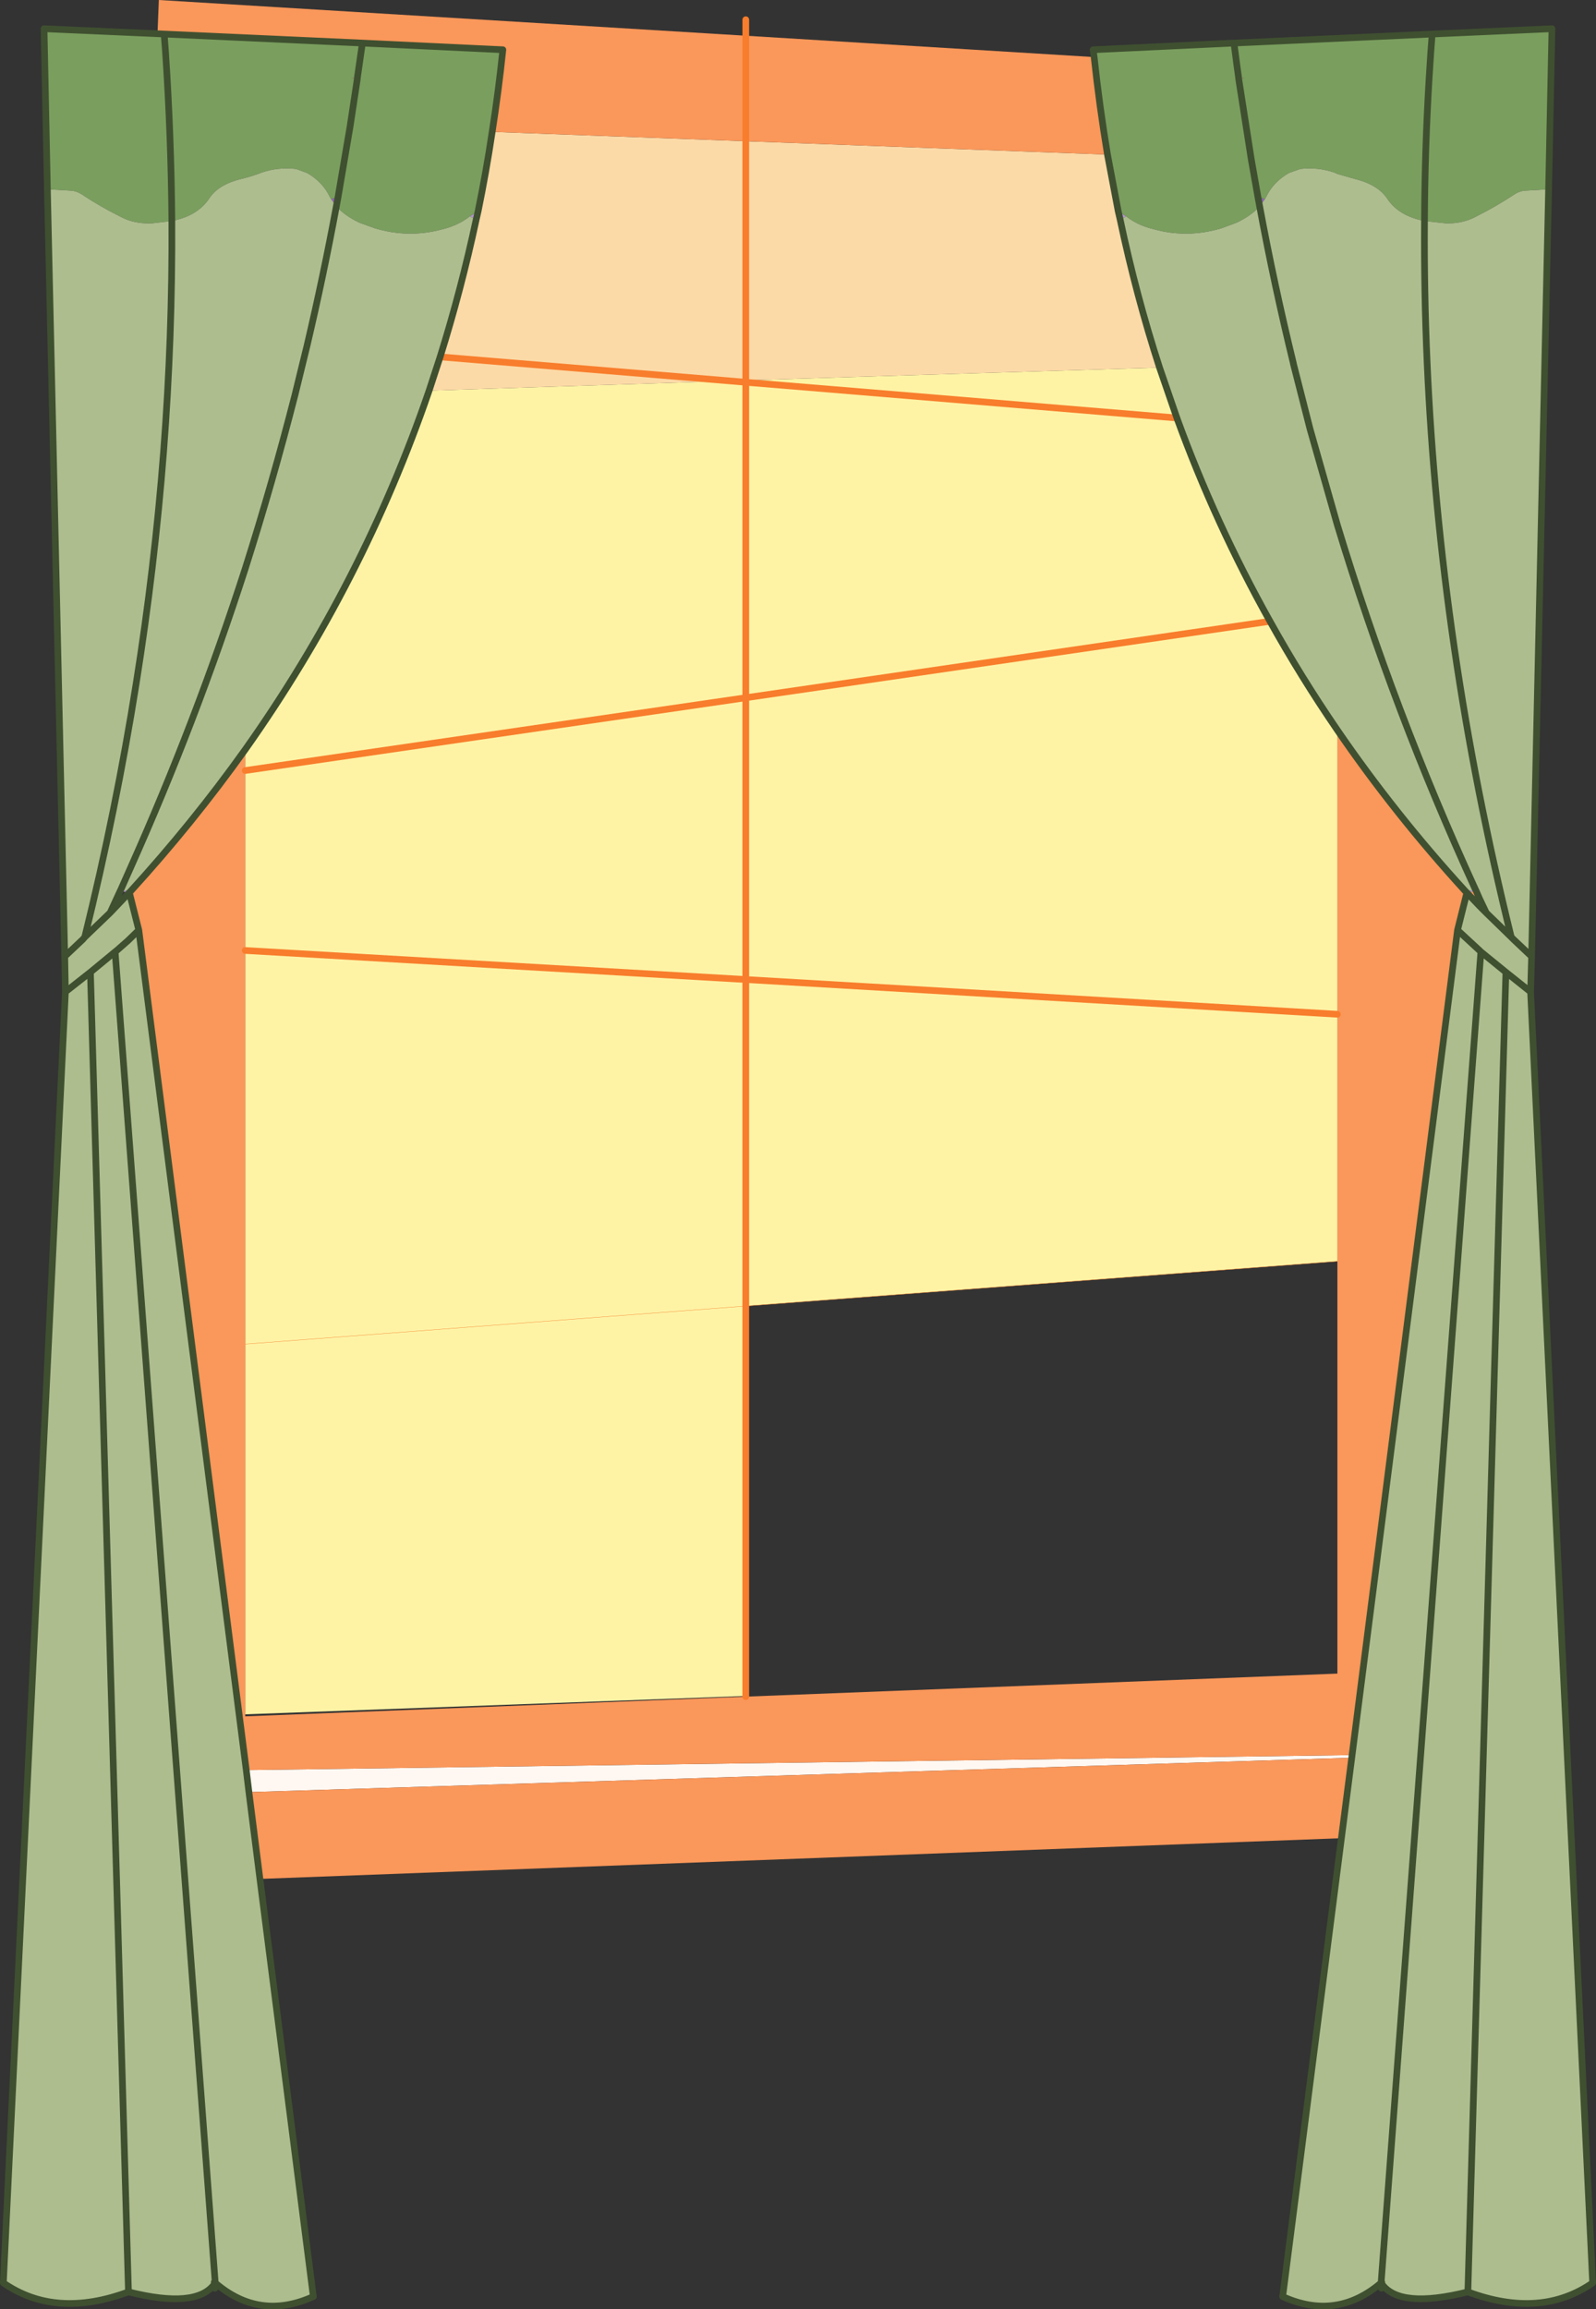 <?xml version="1.0" encoding="UTF-8" standalone="no"?>
<svg xmlns:xlink="http://www.w3.org/1999/xlink" height="345.85px" width="239.15px" xmlns="http://www.w3.org/2000/svg">
  <rect width="100%" height="100%" fill="#333333" stroke="none"/>
  <g transform="matrix(1.0, 0.0, 0.0, 1.0, 127.25, 141.15)">
    <path d="M-15.5 -84.2 L46.5 -86.1 49.1 -78.55 Q54.85 -62.75 63.05 -48.1 67.7 -39.75 73.15 -31.8 L73.15 10.75 73.15 47.75 -15.5 54.45 -15.5 5.55 73.15 10.75 -15.5 5.55 -15.5 54.45 -15.5 112.85 -90.5 115.6 -90.5 60.15 -90.5 1.2 -90.5 -25.75 -90.5 -28.9 Q-72.85 -53.8 -62.95 -82.65 L-17.85 -84.1 -15.5 -84.2 -15.5 -83.9 49.1 -78.55 -15.5 -83.9 -15.5 -84.2 M63.05 -48.1 L-15.5 -36.65 -15.5 -83.9 -17.85 -84.1 -15.5 -83.9 -15.5 -36.65 63.05 -48.1 M-90.5 -25.75 L-15.5 -36.65 -15.5 5.55 -90.5 1.2 -15.5 5.55 -15.5 -36.65 -90.5 -25.75 M-15.5 54.45 L-90.5 60.15 -15.5 54.45" fill="#fef3a5" fill-rule="evenodd" stroke="none"/>
    <path d="M38.7 -118.0 L40.3 -109.55 40.6 -108.25 Q43.0 -96.9 46.5 -86.1 L-15.5 -84.2 -15.5 -120.0 -15.5 -84.2 -17.85 -84.1 -61.3 -87.7 -17.85 -84.1 -62.95 -82.65 -61.3 -87.7 Q-58.15 -97.75 -55.9 -108.25 L-55.6 -109.55 Q-54.4 -115.4 -53.5 -121.4 L-15.5 -120.0 38.7 -118.0" fill="#fcdaa7" fill-rule="evenodd" stroke="none"/>
    <path d="M-90.35 123.95 L75.35 121.7 75.3 122.1 -89.95 127.25 -90.35 123.95" fill="#fff8f2" fill-rule="evenodd" stroke="none"/>
    <path d="M61.25 -111.6 L62.3 -111.35 61.5 -110.25 61.25 -111.6 M-77.65 -111.35 L-76.6 -111.6 -76.85 -110.25 -77.65 -111.35" fill="#8e67b1" fill-rule="evenodd" stroke="none"/>
    <path d="M40.6 -108.25 L40.3 -109.55 41.5 -108.75 40.6 -108.25 M-55.6 -109.55 L-55.9 -108.25 -56.85 -108.75 -55.6 -109.55 M93.85 -7.9 L93.95 -7.7 92.55 -7.45 92.35 -7.65 93.85 -7.9 M-107.7 -7.65 L-107.85 -7.5 -107.9 -7.45 -109.25 -7.7 -109.15 -7.9 -107.7 -7.65" fill="#b196c9" fill-rule="evenodd" stroke="none"/>
    <path d="M38.7 -118.0 L-15.5 -120.0 -15.5 -135.8 -15.5 -120.0 -53.5 -121.4 Q-52.55 -127.5 -51.9 -133.7 L-72.95 -134.7 -102.65 -136.05 -103.65 -136.1 -103.45 -141.15 -15.5 -135.8 36.7 -132.6 Q37.5 -125.2 38.7 -118.0 M93.95 -7.7 L94.45 -6.55 94.45 -5.45 92.55 -7.45 93.95 -7.7 M73.15 -31.8 Q81.75 -19.25 92.35 -7.65 L92.55 -7.45 91.15 -1.85 75.35 121.7 -90.35 123.95 -106.45 -1.85 -107.85 -7.4 -107.85 -7.5 -107.7 -7.65 Q-98.35 -17.9 -90.5 -28.9 L-90.5 -25.75 -90.5 1.2 -90.5 60.15 -90.5 115.6 -90.5 115.9 -15.5 112.95 73.15 109.5 73.15 47.75 73.15 10.75 73.15 -31.8 M75.3 122.1 L73.75 134.15 -88.3 140.25 -89.95 127.25 75.3 122.1" fill="#fa975a" fill-rule="evenodd" stroke="none"/>
    <path d="M86.2 -108.05 Q86.25 -118.85 86.9 -129.55 L87.15 -133.4 87.35 -136.05 87.15 -133.4 86.9 -129.55 Q86.25 -118.85 86.2 -108.05 82.35 -108.8 80.65 -111.35 79.25 -113.5 75.75 -114.35 L73.15 -115.1 72.7 -115.3 Q70.25 -116.15 67.6 -115.85 L65.9 -115.25 Q63.55 -113.9 62.5 -111.7 L62.3 -111.35 61.25 -111.6 60.25 -117.25 58.35 -129.4 60.25 -117.25 61.25 -111.6 61.5 -110.25 Q60.25 -108.85 58.05 -107.8 L55.75 -106.95 Q50.65 -105.45 45.7 -106.8 43.6 -107.3 42.05 -108.35 L41.5 -108.75 40.3 -109.55 38.7 -118.0 Q37.5 -125.2 36.7 -132.6 L36.55 -133.7 57.65 -134.7 87.35 -136.05 105.3 -136.85 104.8 -112.8 101.35 -112.6 Q100.45 -112.55 99.7 -112.05 96.9 -110.2 93.9 -108.7 91.95 -107.65 89.45 -107.7 L86.2 -108.05 M58.35 -129.5 L58.1 -131.3 57.65 -134.7 58.1 -131.3 58.35 -129.5 58.35 -129.4 59.3 -129.45 58.35 -129.5 M-53.5 -121.4 Q-54.4 -115.4 -55.6 -109.55 L-56.85 -108.75 -57.4 -108.35 Q-58.95 -107.3 -61.0 -106.8 -66.0 -105.45 -71.05 -106.95 L-73.4 -107.8 Q-75.6 -108.85 -76.85 -110.25 L-76.6 -111.6 -77.65 -111.35 -77.85 -111.7 Q-78.9 -113.9 -81.25 -115.25 L-82.9 -115.85 Q-85.6 -116.15 -88.05 -115.3 -89.2 -114.85 -90.5 -114.5 L-91.1 -114.35 Q-94.6 -113.5 -95.95 -111.35 -97.7 -108.8 -101.5 -108.05 -101.6 -120.75 -102.45 -133.4 L-102.65 -136.05 -102.45 -133.4 Q-101.6 -120.75 -101.5 -108.05 L-104.55 -107.7 -104.75 -107.7 Q-107.3 -107.65 -109.2 -108.7 -112.25 -110.2 -115.0 -112.05 -115.8 -112.55 -116.65 -112.6 L-120.15 -112.8 -120.65 -136.85 -103.65 -136.1 -102.65 -136.05 -72.95 -134.7 -73.7 -129.5 -72.95 -134.7 -51.9 -133.7 Q-52.55 -127.5 -53.5 -121.4 M-73.7 -129.5 L-74.65 -129.45 -73.7 -129.4 -74.8 -122.15 -76.6 -111.6 -74.8 -122.15 -73.7 -129.4 -73.7 -129.5" fill="#7a9e5e" fill-rule="evenodd" stroke="none"/>
    <path d="M58.35 -129.5 L59.3 -129.45 58.35 -129.4 58.35 -129.5 M-73.7 -129.4 L-74.65 -129.45 -73.7 -129.5 -73.7 -129.4" fill="#d4759c" fill-rule="evenodd" stroke="none"/>
    <path d="M86.2 -108.05 L89.45 -107.7 Q91.95 -107.65 93.9 -108.7 96.9 -110.2 99.7 -112.05 100.45 -112.55 101.35 -112.6 L104.8 -112.8 102.25 2.1 99.55 -0.45 99.2 -0.8 Q96.5 -11.75 94.35 -22.65 85.9 -65.65 86.2 -108.05 85.9 -65.65 94.35 -22.65 96.5 -11.75 99.2 -0.8 L99.55 -0.45 102.25 2.1 102.1 7.4 98.4 4.45 94.65 1.4 94.5 1.25 94.45 1.2 91.15 -1.85 94.45 1.2 94.5 1.25 94.65 1.4 98.4 4.45 102.1 7.4 111.4 200.75 Q103.6 206.15 92.7 202.1 82.45 204.65 79.8 200.9 L79.8 200.65 79.7 200.75 Q73.0 206.45 64.95 202.8 L73.75 134.15 75.3 122.1 75.35 121.7 91.15 -1.85 92.55 -7.45 94.45 -5.45 95.45 -4.45 94.45 -6.55 93.95 -7.7 93.85 -7.9 Q81.65 -34.5 73.15 -62.5 L69.05 -76.9 66.55 -86.7 66.55 -86.75 Q63.7 -98.4 61.5 -110.25 63.7 -98.4 66.55 -86.75 L66.55 -86.7 69.05 -76.9 73.15 -62.5 Q81.65 -34.5 93.85 -7.9 L92.35 -7.65 Q81.75 -19.25 73.15 -31.8 67.7 -39.75 63.05 -48.1 54.85 -62.75 49.1 -78.55 L46.5 -86.1 Q43.0 -96.9 40.6 -108.25 L41.5 -108.75 42.05 -108.35 Q43.6 -107.3 45.7 -106.8 50.65 -105.45 55.75 -106.95 L58.05 -107.8 Q60.25 -108.85 61.5 -110.25 L62.3 -111.35 62.5 -111.7 Q63.55 -113.9 65.9 -115.25 L67.6 -115.85 Q70.25 -116.15 72.7 -115.3 L73.15 -115.1 75.75 -114.35 Q79.25 -113.5 80.65 -111.35 82.35 -108.8 86.2 -108.05 M-55.9 -108.25 Q-58.15 -97.75 -61.3 -87.7 L-62.95 -82.65 Q-72.85 -53.8 -90.5 -28.9 -98.35 -17.9 -107.7 -7.65 L-109.15 -7.9 -107.75 -11.05 Q-97.9 -33.05 -90.5 -56.0 -86.4 -68.9 -83.05 -82.0 L-81.25 -89.35 Q-78.8 -99.75 -76.85 -110.25 -78.8 -99.75 -81.25 -89.35 L-83.05 -82.0 Q-86.4 -68.9 -90.5 -56.0 -97.9 -33.05 -107.75 -11.05 L-109.15 -7.9 -109.25 -7.7 -110.75 -4.45 -107.9 -7.45 -107.85 -7.4 -106.45 -1.85 -90.35 123.95 -89.95 127.25 -88.3 140.25 -80.3 202.8 Q-88.35 206.45 -95.0 200.75 L-110.0 1.4 -109.75 1.2 -108.1 -0.25 -106.45 -1.85 -108.1 -0.25 -109.75 1.2 -110.0 1.4 -95.0 200.75 -95.15 200.65 -95.1 200.9 Q-97.8 204.65 -108.0 202.1 -118.95 206.15 -126.75 200.75 L-117.45 7.4 -117.55 2.1 -120.15 -112.8 -116.65 -112.6 Q-115.8 -112.55 -115.0 -112.05 -112.25 -110.2 -109.2 -108.7 -107.3 -107.65 -104.75 -107.7 L-104.55 -107.7 -101.5 -108.05 Q-101.3 -73.6 -106.85 -38.75 -109.85 -19.85 -114.55 -0.8 L-114.85 -0.45 -117.55 2.1 -114.85 -0.45 -114.55 -0.8 Q-109.85 -19.85 -106.85 -38.75 -101.3 -73.6 -101.5 -108.05 -97.7 -108.8 -95.95 -111.35 -94.6 -113.5 -91.1 -114.35 L-90.5 -114.5 Q-89.2 -114.85 -88.05 -115.3 -85.6 -116.15 -82.9 -115.85 L-81.25 -115.25 Q-78.9 -113.9 -77.85 -111.7 L-77.65 -111.35 -76.85 -110.25 Q-75.6 -108.85 -73.4 -107.8 L-71.05 -106.95 Q-66.0 -105.45 -61.0 -106.8 -58.95 -107.3 -57.4 -108.35 L-56.85 -108.75 -55.9 -108.25 M99.2 -0.8 L95.45 -4.45 99.2 -0.8 M94.65 1.4 L79.7 200.75 94.65 1.4 M98.4 4.45 L92.7 202.1 98.4 4.45 M-114.55 -0.8 L-110.75 -4.45 -114.55 -0.8 M-117.45 7.4 L-113.7 4.45 -108.0 202.1 -113.7 4.45 -117.45 7.4 M-113.7 4.45 L-110.0 1.4 -113.7 4.45" fill="#adbd8e" fill-rule="evenodd" stroke="none"/>
    <path d="M-15.5 -120.0 L-15.5 -84.2 -15.5 -83.9 49.1 -78.55 M-15.5 -135.8 L-15.5 -120.0 M-61.3 -87.7 L-17.85 -84.1 -15.5 -83.9 -15.5 -36.65 63.05 -48.1 M-15.5 -135.8 L-15.5 -138.2 M-90.5 1.2 L-15.5 5.55 -15.5 -36.65 -90.5 -25.75 M-15.5 54.45 L-15.5 5.55 73.15 10.75 M-15.5 112.85 L-15.5 112.95 M-15.5 54.45 L-15.5 112.85" fill="none" stroke="#f87d2c" stroke-linecap="round" stroke-linejoin="round" stroke-width="1.0"/>
    <path d="M-90.5 60.15 L-15.5 54.45 73.15 47.75" fill="none" stroke="#f87d2c" stroke-linecap="round" stroke-linejoin="round" stroke-width="0.05"/>
    <path d="M87.35 -136.05 L87.15 -133.4 86.9 -129.55 Q86.25 -118.85 86.2 -108.05 85.9 -65.65 94.35 -22.65 96.5 -11.75 99.2 -0.8 L99.55 -0.45 102.25 2.1 104.8 -112.8 105.3 -136.85 87.35 -136.05 57.65 -134.7 58.1 -131.3 58.35 -129.5 58.35 -129.4 60.25 -117.25 61.25 -111.6 61.5 -110.25 Q63.7 -98.4 66.55 -86.75 L66.55 -86.7 69.05 -76.9 73.15 -62.5 Q81.65 -34.5 93.85 -7.9 L93.95 -7.7 94.45 -6.55 95.45 -4.45 99.2 -0.8 M40.3 -109.55 L38.7 -118.0 Q37.5 -125.2 36.7 -132.6 L36.55 -133.7 57.65 -134.7 M46.5 -86.1 Q43.0 -96.9 40.6 -108.25 L40.3 -109.55 M-53.5 -121.4 Q-54.4 -115.4 -55.6 -109.55 L-55.9 -108.25 Q-58.15 -97.75 -61.3 -87.7 L-62.95 -82.65 Q-72.85 -53.8 -90.5 -28.9 -98.35 -17.9 -107.7 -7.65 L-107.85 -7.5 -107.9 -7.45 -107.85 -7.4 -106.45 -1.85 -90.35 123.95 -89.95 127.25 -88.3 140.25 -80.3 202.8 Q-88.35 206.45 -95.0 200.75 L-95.05 201.55 -95.1 200.9 -95.0 200.75 -110.0 1.4 -113.7 4.45 -117.45 7.4 -126.75 200.75 Q-118.95 206.15 -108.0 202.1 -97.8 204.65 -95.1 200.9 L-95.15 200.65 -95.0 200.75 M49.1 -78.55 L46.5 -86.1 M49.1 -78.55 Q54.85 -62.75 63.05 -48.1 67.7 -39.75 73.15 -31.8 81.75 -19.25 92.35 -7.65 L92.55 -7.45 94.45 -5.45 95.45 -4.45 M92.55 -7.45 L91.15 -1.85 94.45 1.2 94.5 1.25 94.65 1.4 98.4 4.45 102.1 7.4 102.25 2.1 M75.35 121.7 L91.15 -1.85 M73.75 134.15 L75.3 122.1 75.35 121.7 M73.75 134.15 L64.95 202.8 Q73.0 206.45 79.7 200.75 L94.65 1.4 M92.7 202.1 Q103.6 206.15 111.4 200.75 L102.1 7.4 M79.8 200.9 L79.7 200.75 79.75 201.55 79.8 200.9 79.8 200.65 79.7 200.75 M79.8 200.9 Q82.45 204.65 92.7 202.1 L98.4 4.45 M-73.7 -129.5 L-72.95 -134.7 -102.65 -136.05 -102.45 -133.4 Q-101.6 -120.75 -101.5 -108.05 -101.3 -73.6 -106.85 -38.75 -109.85 -19.85 -114.55 -0.8 L-114.85 -0.45 -117.55 2.1 -120.15 -112.8 -120.65 -136.85 -103.65 -136.1 -102.65 -136.05 M-76.6 -111.6 L-74.8 -122.15 -73.7 -129.4 -73.7 -129.5 M-76.85 -110.25 L-76.6 -111.6 M-76.85 -110.25 Q-78.8 -99.75 -81.25 -89.35 L-83.05 -82.0 Q-86.4 -68.9 -90.5 -56.0 -97.9 -33.05 -107.75 -11.05 L-109.15 -7.9 -109.25 -7.7 -110.75 -4.45 -107.9 -7.45 M-53.5 -121.4 Q-52.55 -127.5 -51.9 -133.7 L-72.95 -134.7 M-106.45 -1.85 L-108.1 -0.25 -109.75 1.2 -110.0 1.4 M-110.75 -4.45 L-114.55 -0.8 M-108.0 202.1 L-113.7 4.45 M-117.45 7.4 L-117.55 2.1" fill="none" stroke="#3f5030" stroke-linecap="round" stroke-linejoin="round" stroke-width="1.0"/>
  </g>
</svg>
